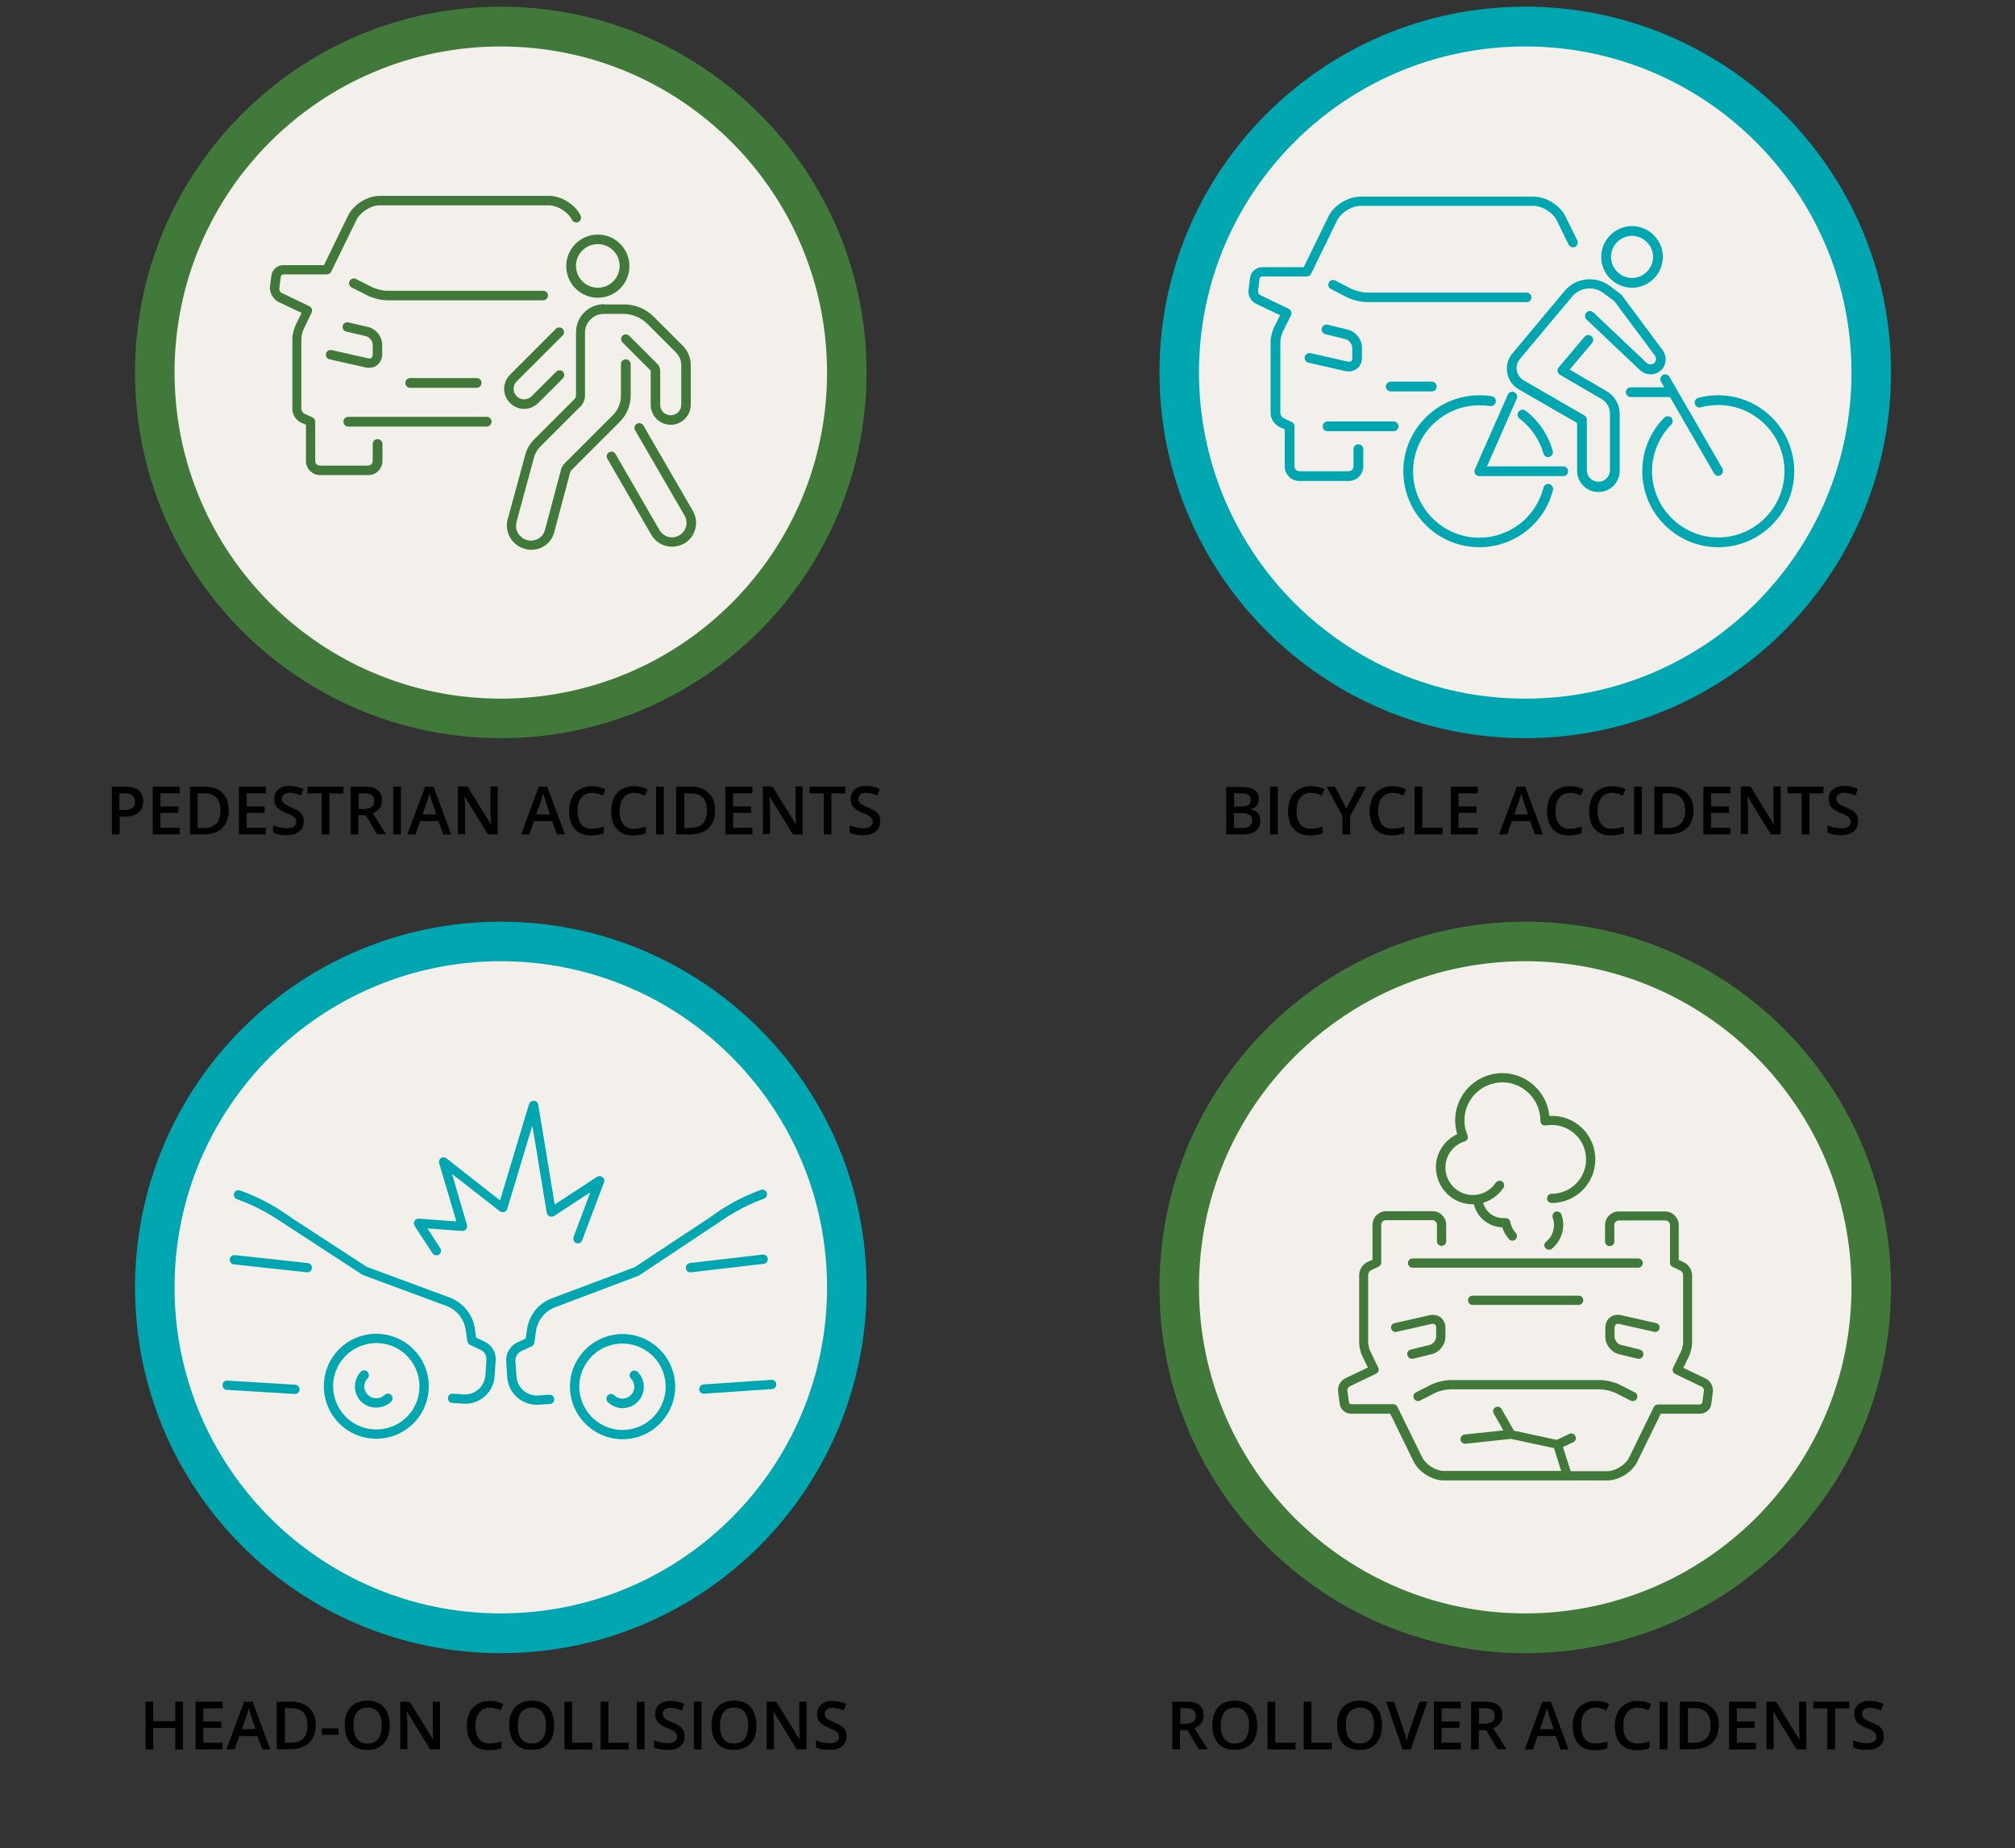 <?xml version="1.0" encoding="UTF-8"?> <!-- Generator: Adobe Illustrator 26.0.2, SVG Export Plug-In . SVG Version: 6.00 Build 0) --> <svg xmlns="http://www.w3.org/2000/svg" xmlns:xlink="http://www.w3.org/1999/xlink" version="1.1" id="Layer_1" x="0px" y="0px" viewBox="0 0 785 720" style="enable-background:new 0 0 785 720;" xml:space="preserve"><rect x="0" y="0" width="785" height="720" fill="#333333" stroke="none"/> <style type="text/css"> .st0{fill:#F3F0EB;} .st1{fill:#40793A;} .st2{fill:#00A6B0;} </style> <circle class="st0" cx="195.6" cy="145.3" r="133.9"></circle> <g> <g> <path d="M55.8,312.2c0,1.9-0.6,3.4-1.9,4.5c-1.3,1-3.1,1.5-5.4,1.5h-1.9v6.9h-3v-18.6h5.3c2.3,0,4.1,0.5,5.2,1.4 C55.2,308.9,55.8,310.3,55.8,312.2z M46.5,315.6h1.6c1.6,0,2.7-0.3,3.4-0.8c0.7-0.5,1.1-1.4,1.1-2.5c0-1.1-0.3-1.9-1-2.4 c-0.7-0.5-1.7-0.8-3-0.8h-2.1V315.6z"></path> <path d="M70,325.1H59.5v-18.6H70v2.6h-7.5v5.1h7v2.5h-7v5.8H70V325.1z"></path> <path d="M89.1,315.7c0,3.1-0.9,5.4-2.6,7c-1.7,1.6-4.2,2.4-7.4,2.4H74v-18.6h5.7c3,0,5.3,0.8,6.9,2.4 C88.3,310.5,89.1,312.8,89.1,315.7z M85.9,315.8c0-4.4-2.1-6.7-6.2-6.7H77v13.5h2.2C83.7,322.6,85.9,320.3,85.9,315.8z"></path> <path d="M103.6,325.1H93.1v-18.6h10.5v2.6h-7.5v5.1h7v2.5h-7v5.8h7.5V325.1z"></path> <path d="M118.3,320.1c0,1.7-0.6,2.9-1.8,3.9s-2.8,1.4-4.9,1.4s-3.8-0.3-5.2-1v-2.9c0.8,0.4,1.7,0.7,2.7,0.9s1.8,0.3,2.7,0.3 c1.2,0,2.1-0.2,2.7-0.7s0.9-1.1,0.9-1.8c0-0.7-0.3-1.3-0.8-1.8s-1.6-1.1-3.2-1.7c-1.7-0.7-2.9-1.5-3.6-2.3c-0.7-0.9-1-1.9-1-3.2 c0-1.5,0.6-2.8,1.7-3.7s2.6-1.3,4.4-1.3c1.8,0,3.5,0.4,5.3,1.2l-1,2.5c-1.7-0.7-3.1-1-4.4-1c-1,0-1.7,0.2-2.2,0.6 c-0.5,0.4-0.8,1-0.8,1.7c0,0.5,0.1,0.9,0.3,1.2s0.5,0.7,1,1s1.3,0.7,2.5,1.2c1.4,0.6,2.4,1.1,3,1.6c0.6,0.5,1.1,1,1.4,1.7 C118.2,318.5,118.3,319.3,118.3,320.1z"></path> <path d="M128.3,325.1h-3v-16h-5.5v-2.6h14v2.6h-5.5V325.1z"></path> <path d="M139.6,317.7v7.4h-3v-18.6h5.2c2.4,0,4.2,0.4,5.3,1.3c1.2,0.9,1.7,2.3,1.7,4.1c0,2.3-1.2,4-3.6,4.9l5.2,8.2h-3.5l-4.4-7.4 H139.6z M139.6,315.2h2.1c1.4,0,2.4-0.3,3.1-0.8c0.6-0.5,1-1.3,1-2.3c0-1-0.3-1.8-1-2.3s-1.7-0.7-3.1-0.7h-2V315.2z"></path> <path d="M153.2,325.1v-18.6h3v18.6H153.2z"></path> <path d="M172.7,325.1l-1.9-5.2h-7.1l-1.8,5.2h-3.2l6.9-18.6h3.3l6.9,18.6H172.7z M170,317.4l-1.7-5.1c-0.1-0.3-0.3-0.9-0.5-1.6 c-0.2-0.7-0.4-1.3-0.5-1.6c-0.2,1-0.6,2.2-1,3.4l-1.7,4.8H170z"></path> <path d="M193.8,325.1h-3.7l-9.1-14.8h-0.1l0.1,0.8c0.1,1.6,0.2,3,0.2,4.3v9.6h-2.8v-18.6h3.7l9.1,14.7h0.1c0-0.2-0.1-0.9-0.1-2.1 c-0.1-1.2-0.1-2.2-0.1-2.9v-9.7h2.8V325.1z"></path> <path d="M217,325.1l-1.9-5.2H208l-1.8,5.2H203l6.9-18.6h3.3l6.9,18.6H217z M214.3,317.4l-1.7-5.1c-0.1-0.3-0.3-0.9-0.5-1.6 c-0.2-0.7-0.4-1.3-0.5-1.6c-0.2,1-0.6,2.2-1,3.4l-1.7,4.8H214.3z"></path> <path d="M230.6,308.9c-1.7,0-3.1,0.6-4.1,1.9c-1,1.2-1.5,2.9-1.5,5.1c0,2.3,0.5,4,1.4,5.2s2.4,1.8,4.2,1.8c0.8,0,1.5-0.1,2.3-0.2 c0.7-0.2,1.5-0.4,2.3-0.6v2.6c-1.5,0.5-3.1,0.8-5,0.8c-2.7,0-4.8-0.8-6.3-2.5c-1.5-1.6-2.2-4-2.2-7.1c0-1.9,0.4-3.6,1.1-5.1 s1.7-2.6,3.1-3.3c1.3-0.8,2.9-1.2,4.7-1.2c1.9,0,3.6,0.4,5.3,1.2l-1.1,2.5c-0.6-0.3-1.3-0.6-2-0.8 C232.1,309,231.3,308.9,230.6,308.9z"></path> <path d="M247,308.9c-1.7,0-3.1,0.6-4.1,1.9c-1,1.2-1.5,2.9-1.5,5.1c0,2.3,0.5,4,1.4,5.2s2.4,1.8,4.2,1.8c0.8,0,1.5-0.1,2.3-0.2 c0.7-0.2,1.5-0.4,2.3-0.6v2.6c-1.5,0.5-3.1,0.8-5,0.8c-2.7,0-4.8-0.8-6.3-2.5c-1.5-1.6-2.2-4-2.2-7.1c0-1.9,0.4-3.6,1.1-5.1 s1.7-2.6,3.1-3.3c1.3-0.8,2.9-1.2,4.7-1.2c1.9,0,3.6,0.4,5.3,1.2l-1.1,2.5c-0.6-0.3-1.3-0.6-2-0.8 C248.5,309,247.8,308.9,247,308.9z"></path> <path d="M255.6,325.1v-18.6h3v18.6H255.6z"></path> <path d="M278.6,315.7c0,3.1-0.9,5.4-2.6,7c-1.7,1.6-4.2,2.4-7.4,2.4h-5.2v-18.6h5.7c3,0,5.3,0.8,6.9,2.4 C277.8,310.5,278.6,312.8,278.6,315.7z M275.4,315.8c0-4.4-2.1-6.7-6.2-6.7h-2.6v13.5h2.2C273.2,322.6,275.4,320.3,275.4,315.8z"></path> <path d="M293.1,325.1h-10.5v-18.6h10.5v2.6h-7.5v5.1h7v2.5h-7v5.8h7.5V325.1z"></path> <path d="M312.6,325.1h-3.7l-9.1-14.8h-0.1l0.1,0.8c0.1,1.6,0.2,3,0.2,4.3v9.6h-2.8v-18.6h3.7l9.1,14.7h0.1c0-0.2-0.1-0.9-0.1-2.1 c-0.1-1.2-0.1-2.2-0.1-2.9v-9.7h2.8V325.1z"></path> <path d="M323.9,325.1h-3v-16h-5.5v-2.6h14v2.6h-5.5V325.1z"></path> <path d="M342.9,320.1c0,1.7-0.6,2.9-1.8,3.9s-2.8,1.4-4.9,1.4s-3.8-0.3-5.2-1v-2.9c0.8,0.4,1.7,0.7,2.7,0.9s1.8,0.3,2.7,0.3 c1.2,0,2.1-0.2,2.7-0.7s0.9-1.1,0.9-1.8c0-0.7-0.3-1.3-0.8-1.8s-1.6-1.1-3.2-1.7c-1.7-0.7-2.9-1.5-3.6-2.3c-0.7-0.9-1-1.9-1-3.2 c0-1.5,0.6-2.8,1.7-3.7s2.6-1.3,4.4-1.3c1.8,0,3.5,0.4,5.3,1.2l-1,2.5c-1.7-0.7-3.1-1-4.4-1c-1,0-1.7,0.2-2.2,0.6 c-0.5,0.4-0.8,1-0.8,1.7c0,0.5,0.1,0.9,0.3,1.2s0.5,0.7,1,1s1.3,0.7,2.5,1.2c1.4,0.6,2.4,1.1,3,1.6c0.6,0.5,1.1,1,1.4,1.7 C342.8,318.5,342.9,319.3,342.9,320.1z"></path> </g> </g> <g> <g> <path d="M459.7,674.2v7.4h-3V663h5.2c2.4,0,4.2,0.4,5.3,1.3c1.2,0.9,1.7,2.3,1.7,4.1c0,2.3-1.2,4-3.6,4.9l5.2,8.2h-3.5l-4.4-7.4 H459.7z M459.7,671.6h2.1c1.4,0,2.4-0.3,3.1-0.8c0.6-0.5,1-1.3,1-2.3c0-1-0.3-1.8-1-2.3s-1.7-0.7-3.1-0.7h-2V671.6z"></path> <path d="M489.8,672.3c0,3-0.8,5.4-2.3,7s-3.6,2.5-6.4,2.5c-2.8,0-5-0.8-6.5-2.5c-1.5-1.7-2.3-4-2.3-7.1c0-3.1,0.8-5.4,2.3-7.1 c1.5-1.6,3.7-2.5,6.5-2.5c2.8,0,4.9,0.8,6.4,2.5C489,666.9,489.8,669.2,489.8,672.3z M475.6,672.3c0,2.3,0.5,4,1.4,5.2 c0.9,1.2,2.3,1.8,4.1,1.8c1.8,0,3.2-0.6,4.1-1.8c0.9-1.2,1.4-2.9,1.4-5.2c0-2.3-0.5-4-1.4-5.2c-0.9-1.2-2.3-1.8-4.1-1.8 c-1.8,0-3.2,0.6-4.1,1.8C476.1,668.3,475.6,670,475.6,672.3z"></path> <path d="M493.8,681.6V663h3v16h7.9v2.6H493.8z"></path> <path d="M507.9,681.6V663h3v16h7.9v2.6H507.9z"></path> <path d="M538.4,672.3c0,3-0.8,5.4-2.3,7s-3.6,2.5-6.4,2.5c-2.8,0-5-0.8-6.5-2.5c-1.5-1.7-2.3-4-2.3-7.1c0-3.1,0.8-5.4,2.3-7.1 c1.5-1.6,3.7-2.5,6.5-2.5c2.8,0,4.9,0.8,6.4,2.5C537.7,666.9,538.4,669.2,538.4,672.3z M524.3,672.3c0,2.3,0.5,4,1.4,5.2 c0.9,1.2,2.3,1.8,4.1,1.8c1.8,0,3.2-0.6,4.1-1.8c0.9-1.2,1.4-2.9,1.4-5.2c0-2.3-0.5-4-1.4-5.2c-0.9-1.2-2.3-1.8-4.1-1.8 c-1.8,0-3.2,0.6-4.1,1.8C524.7,668.3,524.3,670,524.3,672.3z"></path> <path d="M553,663h3.1l-6.5,18.6h-3.2L540,663h3.1l3.9,11.5c0.2,0.6,0.4,1.3,0.6,2.1c0.2,0.9,0.4,1.5,0.4,1.9 c0.1-0.6,0.3-1.4,0.5-2.2c0.2-0.8,0.4-1.5,0.6-1.9L553,663z"></path> <path d="M569.1,681.6h-10.5V663h10.5v2.6h-7.5v5.1h7v2.5h-7v5.8h7.5V681.6z"></path> <path d="M576.1,674.2v7.4h-3V663h5.2c2.4,0,4.2,0.4,5.3,1.3c1.2,0.9,1.7,2.3,1.7,4.1c0,2.3-1.2,4-3.6,4.9l5.2,8.2h-3.5l-4.4-7.4 H576.1z M576.1,671.6h2.1c1.4,0,2.4-0.3,3.1-0.8c0.6-0.5,1-1.3,1-2.3c0-1-0.3-1.8-1-2.3s-1.7-0.7-3.1-0.7h-2V671.6z"></path> <path d="M608,681.6l-1.9-5.2H599l-1.8,5.2H594l6.9-18.6h3.3l6.9,18.6H608z M605.3,673.8l-1.7-5.1c-0.1-0.3-0.3-0.9-0.5-1.6 c-0.2-0.7-0.4-1.3-0.5-1.6c-0.2,1-0.6,2.2-1,3.4l-1.7,4.8H605.3z"></path> <path d="M621.6,665.3c-1.7,0-3.1,0.6-4.1,1.9c-1,1.2-1.5,2.9-1.5,5.1c0,2.3,0.5,4,1.4,5.2c1,1.2,2.4,1.8,4.2,1.8 c0.8,0,1.5-0.1,2.3-0.2c0.7-0.2,1.5-0.4,2.3-0.6v2.6c-1.5,0.6-3.1,0.8-5,0.8c-2.7,0-4.8-0.8-6.3-2.5c-1.5-1.6-2.2-4-2.2-7.1 c0-1.9,0.4-3.6,1.1-5.1c0.7-1.4,1.7-2.6,3.1-3.3c1.3-0.8,2.9-1.2,4.7-1.2c1.9,0,3.6,0.4,5.3,1.2l-1.1,2.5c-0.6-0.3-1.3-0.6-2-0.8 C623.1,665.5,622.3,665.3,621.6,665.3z"></path> <path d="M638,665.3c-1.7,0-3.1,0.6-4.1,1.9c-1,1.2-1.5,2.9-1.5,5.1c0,2.3,0.5,4,1.4,5.2c1,1.2,2.4,1.8,4.2,1.8 c0.8,0,1.5-0.1,2.3-0.2c0.7-0.2,1.5-0.4,2.3-0.6v2.6c-1.5,0.6-3.1,0.8-5,0.8c-2.7,0-4.8-0.8-6.3-2.5c-1.5-1.6-2.2-4-2.2-7.1 c0-1.9,0.4-3.6,1.1-5.1c0.7-1.4,1.7-2.6,3.1-3.3c1.3-0.8,2.9-1.2,4.7-1.2c1.9,0,3.6,0.4,5.3,1.2l-1.1,2.5c-0.6-0.3-1.3-0.6-2-0.8 C639.5,665.5,638.8,665.3,638,665.3z"></path> <path d="M646.6,681.6V663h3v18.6H646.6z"></path> <path d="M669.6,672.1c0,3.1-0.9,5.4-2.6,7c-1.7,1.6-4.2,2.4-7.4,2.4h-5.2V663h5.7c3,0,5.3,0.8,6.9,2.4 C668.8,667,669.6,669.2,669.6,672.1z M666.4,672.2c0-4.4-2.1-6.7-6.2-6.7h-2.6V679h2.2C664.2,679,666.4,676.8,666.4,672.2z"></path> <path d="M684.1,681.6h-10.5V663h10.5v2.6h-7.5v5.1h7v2.5h-7v5.8h7.5V681.6z"></path> <path d="M703.6,681.6h-3.7l-9.1-14.8h-0.1l0.1,0.8c0.1,1.6,0.2,3,0.2,4.3v9.6h-2.8V663h3.7l9.1,14.7h0.1c0-0.2-0.1-0.9-0.1-2.1 c-0.1-1.2-0.1-2.2-0.1-2.9V663h2.8V681.6z"></path> <path d="M714.9,681.6h-3v-16h-5.5V663h14v2.6h-5.5V681.6z"></path> <path d="M733.9,676.5c0,1.7-0.6,2.9-1.8,3.9s-2.8,1.4-4.9,1.4c-2.1,0-3.8-0.3-5.2-1V678c0.8,0.4,1.7,0.7,2.7,0.9s1.8,0.3,2.7,0.3 c1.2,0,2.1-0.2,2.7-0.7s0.9-1.1,0.9-1.8c0-0.7-0.3-1.3-0.8-1.8c-0.5-0.5-1.6-1.1-3.2-1.7c-1.7-0.7-2.9-1.5-3.6-2.3 c-0.7-0.9-1-1.9-1-3.2c0-1.5,0.5-2.8,1.7-3.7c1.1-0.9,2.6-1.3,4.4-1.3c1.8,0,3.5,0.4,5.3,1.2l-1,2.5c-1.7-0.7-3.1-1-4.4-1 c-1,0-1.7,0.2-2.2,0.6c-0.5,0.4-0.8,1-0.8,1.7c0,0.5,0.1,0.9,0.3,1.2s0.5,0.7,1,1c0.5,0.3,1.3,0.7,2.5,1.2c1.4,0.6,2.4,1.1,3,1.6 c0.6,0.5,1.1,1,1.4,1.7C733.8,675,733.9,675.7,733.9,676.5z"></path> </g> </g> <path class="st1" d="M195.1,2.6c-78.7,0-142.5,63.8-142.5,142.5s63.8,142.5,142.5,142.5s142.5-63.8,142.5-142.5S273.8,2.6,195.1,2.6 z M195.1,272.2C124.9,272.2,68,215.3,68,145.1S124.9,18.1,195.1,18.1c70.2,0,127.1,56.9,127.1,127.1S265.3,272.2,195.1,272.2z"></path> <circle class="st0" cx="594.6" cy="501.7" r="133.9"></circle> <path class="st1" d="M594.2,359.1c-78.7,0-142.5,63.8-142.5,142.5s63.8,142.5,142.5,142.5c78.7,0,142.5-63.8,142.5-142.5 S672.9,359.1,594.2,359.1z M594.2,628.6c-70.2,0-127.1-56.9-127.1-127.1S524,374.5,594.2,374.5c70.2,0,127.1,56.9,127.1,127.1 S664.3,628.6,594.2,628.6z"></path> <circle class="st0" cx="195.6" cy="501.7" r="133.9"></circle> <g> <g> <path d="M71.3,681.6h-3v-8.4h-8.6v8.4h-3V663h3v7.6h8.6V663h3V681.6z"></path> <path d="M86.7,681.6H76.2V663h10.5v2.6h-7.5v5.1h7v2.5h-7v5.8h7.5V681.6z"></path> <path d="M102.2,681.6l-1.9-5.2h-7.1l-1.8,5.2h-3.2l6.9-18.6h3.3l6.9,18.6H102.2z M99.6,673.8l-1.7-5.1c-0.1-0.3-0.3-0.9-0.5-1.6 c-0.2-0.7-0.4-1.3-0.5-1.6c-0.2,1-0.6,2.2-1,3.4l-1.7,4.8H99.6z"></path> <path d="M123,672.1c0,3.1-0.9,5.4-2.6,7c-1.7,1.6-4.2,2.4-7.4,2.4h-5.2V663h5.7c3,0,5.3,0.8,6.9,2.4 C122.2,667,123,669.2,123,672.1z M119.8,672.2c0-4.4-2.1-6.7-6.2-6.7h-2.6V679h2.2C117.6,679,119.8,676.8,119.8,672.2z"></path> <path d="M125.4,675.9v-2.5h6.5v2.5H125.4z"></path> <path d="M151.8,672.3c0,3-0.8,5.4-2.3,7s-3.6,2.5-6.4,2.5c-2.8,0-5-0.8-6.5-2.5s-2.3-4-2.3-7.1c0-3.1,0.8-5.4,2.3-7.1 c1.5-1.6,3.7-2.5,6.5-2.5c2.8,0,4.9,0.8,6.4,2.5C151.1,666.9,151.8,669.2,151.8,672.3z M137.7,672.3c0,2.3,0.5,4,1.4,5.2 s2.3,1.8,4.1,1.8c1.8,0,3.2-0.6,4.1-1.8s1.4-2.9,1.4-5.2c0-2.3-0.5-4-1.4-5.2c-0.9-1.2-2.3-1.8-4.1-1.8c-1.8,0-3.2,0.6-4.1,1.8 C138.1,668.3,137.7,670,137.7,672.3z"></path> <path d="M171.3,681.6h-3.7l-9.1-14.8h-0.1l0.1,0.8c0.1,1.6,0.2,3,0.2,4.3v9.6h-2.8V663h3.7l9.1,14.7h0.1c0-0.2-0.1-0.9-0.1-2.1 c-0.1-1.2-0.1-2.2-0.1-2.9V663h2.8V681.6z"></path> <path d="M190.8,665.3c-1.7,0-3.1,0.6-4.1,1.9c-1,1.2-1.5,2.9-1.5,5.1c0,2.3,0.5,4,1.4,5.2s2.4,1.8,4.2,1.8c0.8,0,1.5-0.1,2.3-0.2 c0.7-0.2,1.5-0.4,2.3-0.6v2.6c-1.5,0.6-3.1,0.8-5,0.8c-2.7,0-4.8-0.8-6.3-2.5c-1.5-1.6-2.2-4-2.2-7.1c0-1.9,0.4-3.6,1.1-5.1 s1.7-2.6,3.1-3.3c1.3-0.8,2.9-1.2,4.7-1.2c1.9,0,3.6,0.4,5.3,1.2l-1.1,2.5c-0.6-0.3-1.3-0.6-2-0.8 C192.3,665.5,191.6,665.3,190.8,665.3z"></path> <path d="M215.9,672.3c0,3-0.8,5.4-2.3,7s-3.6,2.5-6.4,2.5c-2.8,0-5-0.8-6.5-2.5s-2.3-4-2.3-7.1c0-3.1,0.8-5.4,2.3-7.1 c1.5-1.6,3.7-2.5,6.5-2.5c2.8,0,4.9,0.8,6.4,2.5C215.1,666.9,215.9,669.2,215.9,672.3z M201.7,672.3c0,2.3,0.5,4,1.4,5.2 s2.3,1.8,4.1,1.8c1.8,0,3.2-0.6,4.1-1.8s1.4-2.9,1.4-5.2c0-2.3-0.5-4-1.4-5.2c-0.9-1.2-2.3-1.8-4.1-1.8c-1.8,0-3.2,0.6-4.1,1.8 C202.2,668.3,201.7,670,201.7,672.3z"></path> <path d="M219.9,681.6V663h3v16h7.9v2.6H219.9z"></path> <path d="M234,681.6V663h3v16h7.9v2.6H234z"></path> <path d="M248.1,681.6V663h3v18.6H248.1z"></path> <path d="M266.7,676.5c0,1.7-0.6,2.9-1.8,3.9s-2.8,1.4-4.9,1.4s-3.8-0.3-5.2-1V678c0.8,0.4,1.7,0.7,2.7,0.9s1.8,0.3,2.7,0.3 c1.2,0,2.1-0.2,2.7-0.7s0.9-1.1,0.9-1.8c0-0.7-0.3-1.3-0.8-1.8s-1.6-1.1-3.2-1.7c-1.7-0.7-2.9-1.5-3.6-2.3c-0.7-0.9-1-1.9-1-3.2 c0-1.5,0.6-2.8,1.7-3.7s2.6-1.3,4.4-1.3c1.8,0,3.5,0.4,5.3,1.2l-1,2.5c-1.7-0.7-3.1-1-4.4-1c-1,0-1.7,0.2-2.2,0.6 c-0.5,0.4-0.8,1-0.8,1.7c0,0.5,0.1,0.9,0.3,1.2s0.5,0.7,1,1s1.3,0.7,2.5,1.2c1.4,0.6,2.4,1.1,3,1.6c0.6,0.5,1.1,1,1.4,1.7 C266.5,675,266.7,675.7,266.7,676.5z"></path> <path d="M270.3,681.6V663h3v18.6H270.3z"></path> <path d="M294.7,672.3c0,3-0.8,5.4-2.3,7s-3.6,2.5-6.4,2.5c-2.8,0-5-0.8-6.5-2.5s-2.3-4-2.3-7.1c0-3.1,0.8-5.4,2.3-7.1 c1.5-1.6,3.7-2.5,6.5-2.5c2.8,0,4.9,0.8,6.4,2.5C293.9,666.9,294.7,669.2,294.7,672.3z M280.5,672.3c0,2.3,0.5,4,1.4,5.2 s2.3,1.8,4.1,1.8c1.8,0,3.2-0.6,4.1-1.8s1.4-2.9,1.4-5.2c0-2.3-0.5-4-1.4-5.2c-0.9-1.2-2.3-1.8-4.1-1.8c-1.8,0-3.2,0.6-4.1,1.8 C281,668.3,280.5,670,280.5,672.3z"></path> <path d="M314.1,681.6h-3.7l-9.1-14.8h-0.1l0.1,0.8c0.1,1.6,0.2,3,0.2,4.3v9.6h-2.8V663h3.7l9.1,14.7h0.1c0-0.2-0.1-0.9-0.1-2.1 c-0.1-1.2-0.1-2.2-0.1-2.9V663h2.8V681.6z"></path> <path d="M329.8,676.5c0,1.7-0.6,2.9-1.8,3.9s-2.8,1.4-4.9,1.4s-3.8-0.3-5.2-1V678c0.8,0.4,1.7,0.7,2.7,0.9s1.8,0.3,2.7,0.3 c1.2,0,2.1-0.2,2.7-0.7s0.9-1.1,0.9-1.8c0-0.7-0.3-1.3-0.8-1.8s-1.6-1.1-3.2-1.7c-1.7-0.7-2.9-1.5-3.6-2.3c-0.7-0.9-1-1.9-1-3.2 c0-1.5,0.6-2.8,1.7-3.7s2.6-1.3,4.4-1.3c1.8,0,3.5,0.4,5.3,1.2l-1,2.5c-1.7-0.7-3.1-1-4.4-1c-1,0-1.7,0.2-2.2,0.6 c-0.5,0.4-0.8,1-0.8,1.7c0,0.5,0.1,0.9,0.3,1.2s0.5,0.7,1,1s1.3,0.7,2.5,1.2c1.4,0.6,2.4,1.1,3,1.6c0.6,0.5,1.1,1,1.4,1.7 C329.6,675,329.8,675.7,329.8,676.5z"></path> </g> </g> <g> <g> <path d="M477.7,306.6h5.5c2.6,0,4.4,0.4,5.5,1.1c1.1,0.7,1.7,1.9,1.7,3.5c0,1.1-0.3,2-0.8,2.7c-0.6,0.7-1.4,1.2-2.4,1.4v0.1 c1.3,0.2,2.3,0.7,2.9,1.5s0.9,1.7,0.9,2.9c0,1.7-0.6,3-1.7,3.9c-1.2,0.9-2.8,1.4-4.9,1.4h-6.7V306.6z M480.7,314.2h2.9 c1.3,0,2.2-0.2,2.8-0.6c0.6-0.4,0.9-1.1,0.9-2c0-0.9-0.3-1.5-0.9-1.9c-0.6-0.4-1.6-0.6-3-0.6h-2.6V314.2z M480.7,316.7v5.9h3.2 c1.3,0,2.2-0.2,2.9-0.7c0.6-0.5,1-1.3,1-2.3c0-1-0.3-1.7-1-2.1c-0.7-0.5-1.7-0.7-3-0.7H480.7z"></path> <path d="M494.8,325.1v-18.6h3v18.6H494.8z"></path> <path d="M510.7,308.9c-1.7,0-3.1,0.6-4.1,1.9c-1,1.2-1.5,2.9-1.5,5.1c0,2.3,0.5,4,1.4,5.2s2.4,1.8,4.2,1.8c0.8,0,1.5-0.1,2.3-0.2 c0.7-0.2,1.5-0.4,2.3-0.6v2.6c-1.5,0.5-3.1,0.8-5,0.8c-2.7,0-4.8-0.8-6.3-2.5c-1.5-1.6-2.2-4-2.2-7.1c0-1.9,0.4-3.6,1.1-5.1 s1.7-2.6,3.1-3.3c1.3-0.8,2.9-1.2,4.7-1.2c1.9,0,3.6,0.4,5.3,1.2l-1.1,2.5c-0.6-0.3-1.3-0.6-2-0.8 C512.2,309,511.4,308.9,510.7,308.9z"></path> <path d="M524.5,315l4.4-8.5h3.3l-6.2,11.4v7.2h-3V318l-6.2-11.5h3.3L524.5,315z"></path> <path d="M542.5,308.9c-1.7,0-3.1,0.6-4.1,1.9c-1,1.2-1.5,2.9-1.5,5.1c0,2.3,0.5,4,1.4,5.2s2.4,1.8,4.2,1.8c0.8,0,1.5-0.1,2.3-0.2 c0.7-0.2,1.5-0.4,2.3-0.6v2.6c-1.5,0.5-3.1,0.8-5,0.8c-2.7,0-4.8-0.8-6.3-2.5c-1.5-1.6-2.2-4-2.2-7.1c0-1.9,0.4-3.6,1.1-5.1 s1.7-2.6,3.1-3.3c1.3-0.8,2.9-1.2,4.7-1.2c1.9,0,3.6,0.4,5.3,1.2l-1.1,2.5c-0.6-0.3-1.3-0.6-2-0.8 C544,309,543.3,308.9,542.5,308.9z"></path> <path d="M551.1,325.1v-18.6h3v16h7.9v2.6H551.1z"></path> <path d="M575.7,325.1h-10.5v-18.6h10.5v2.6h-7.5v5.1h7v2.5h-7v5.8h7.5V325.1z"></path> <path d="M598,325.1l-1.9-5.2H589l-1.8,5.2H584l6.9-18.6h3.3l6.9,18.6H598z M595.3,317.4l-1.7-5.1c-0.1-0.3-0.3-0.9-0.5-1.6 c-0.2-0.7-0.4-1.3-0.5-1.6c-0.2,1-0.6,2.2-1,3.4l-1.7,4.8H595.3z"></path> <path d="M611.6,308.9c-1.7,0-3.1,0.6-4.1,1.9c-1,1.2-1.5,2.9-1.5,5.1c0,2.3,0.5,4,1.4,5.2s2.4,1.8,4.2,1.8c0.8,0,1.5-0.1,2.3-0.2 c0.7-0.2,1.5-0.4,2.3-0.6v2.6c-1.5,0.5-3.1,0.8-5,0.8c-2.7,0-4.8-0.8-6.3-2.5c-1.5-1.6-2.2-4-2.2-7.1c0-1.9,0.4-3.6,1.1-5.1 s1.7-2.6,3.1-3.3c1.3-0.8,2.9-1.2,4.7-1.2c1.9,0,3.6,0.4,5.3,1.2l-1.1,2.5c-0.6-0.3-1.3-0.6-2-0.8 C613.1,309,612.3,308.9,611.6,308.9z"></path> <path d="M628,308.9c-1.7,0-3.1,0.6-4.1,1.9c-1,1.2-1.5,2.9-1.5,5.1c0,2.3,0.5,4,1.4,5.2s2.4,1.8,4.2,1.8c0.8,0,1.5-0.1,2.3-0.2 c0.7-0.2,1.5-0.4,2.3-0.6v2.6c-1.5,0.5-3.1,0.8-5,0.8c-2.7,0-4.8-0.8-6.3-2.5c-1.5-1.6-2.2-4-2.2-7.1c0-1.9,0.4-3.6,1.1-5.1 s1.7-2.6,3.1-3.3c1.3-0.8,2.9-1.2,4.7-1.2c1.9,0,3.6,0.4,5.3,1.2l-1.1,2.5c-0.6-0.3-1.3-0.6-2-0.8 C629.5,309,628.8,308.9,628,308.9z"></path> <path d="M636.6,325.1v-18.6h3v18.6H636.6z"></path> <path d="M659.7,315.7c0,3.1-0.8,5.4-2.6,7c-1.7,1.6-4.2,2.4-7.4,2.4h-5.2v-18.6h5.7c3,0,5.3,0.8,6.9,2.4 C658.8,310.5,659.7,312.8,659.7,315.7z M656.5,315.8c0-4.4-2.1-6.7-6.2-6.7h-2.6v13.5h2.2C654.2,322.6,656.5,320.3,656.5,315.8z"></path> <path d="M674.1,325.1h-10.5v-18.6h10.5v2.6h-7.5v5.1h7v2.5h-7v5.8h7.5V325.1z"></path> <path d="M693.6,325.1h-3.7l-9.1-14.8h-0.1l0.1,0.8c0.1,1.6,0.2,3,0.2,4.3v9.6h-2.8v-18.6h3.7l9.1,14.7h0.1c0-0.2-0.1-0.9-0.1-2.1 c-0.1-1.2-0.1-2.2-0.1-2.9v-9.7h2.8V325.1z"></path> <path d="M704.9,325.1h-3v-16h-5.5v-2.6h14v2.6h-5.5V325.1z"></path> <path d="M723.9,320.1c0,1.7-0.6,2.9-1.8,3.9s-2.8,1.4-4.9,1.4c-2.1,0-3.8-0.3-5.2-1v-2.9c0.8,0.4,1.7,0.7,2.7,0.9s1.8,0.3,2.7,0.3 c1.2,0,2.1-0.2,2.7-0.7s0.9-1.1,0.9-1.8c0-0.7-0.3-1.3-0.8-1.8c-0.5-0.5-1.6-1.1-3.2-1.7c-1.7-0.7-2.9-1.5-3.6-2.3 c-0.7-0.9-1-1.9-1-3.2c0-1.5,0.6-2.8,1.7-3.7c1.1-0.9,2.6-1.3,4.4-1.3c1.8,0,3.5,0.4,5.3,1.2l-1,2.5c-1.7-0.7-3.1-1-4.4-1 c-1,0-1.7,0.2-2.2,0.6c-0.5,0.4-0.8,1-0.8,1.7c0,0.5,0.1,0.9,0.3,1.2s0.5,0.7,1,1c0.5,0.3,1.3,0.7,2.5,1.2c1.4,0.6,2.4,1.1,3,1.6 c0.6,0.5,1.1,1,1.4,1.7C723.8,318.5,723.9,319.3,723.9,320.1z"></path> </g> </g> <path class="st2" d="M195.1,359.1c-78.7,0-142.5,63.8-142.5,142.5s63.8,142.5,142.5,142.5s142.5-63.8,142.5-142.5 S273.8,359.1,195.1,359.1z M195.1,628.6C124.9,628.6,68,571.7,68,501.6s56.9-127.1,127.1-127.1c70.2,0,127.1,56.9,127.1,127.1 S265.3,628.6,195.1,628.6z"></path> <circle class="st0" cx="594.6" cy="145.3" r="133.9"></circle> <path class="st2" d="M594.2,2.6c-78.7,0-142.5,63.8-142.5,142.5s63.8,142.5,142.5,142.5c78.7,0,142.5-63.8,142.5-142.5 S672.9,2.6,594.2,2.6z M594.2,272.2c-70.2,0-127.1-56.9-127.1-127.1S524,18.1,594.2,18.1c70.2,0,127.1,56.9,127.1,127.1 S664.3,272.2,594.2,272.2z"></path> <g> <path class="st1" d="M108.4,117.6l9.1,4.3l-2.3,4.7c-0.7,1.5-1.3,3.8-1.3,5.5v27.3c0,2.1,1.4,4.3,3.3,5.2l2,0.9v14.1 c0,3.1,2.5,5.5,5.5,5.5h18.8c3.1,0,5.5-2.5,5.5-5.5V173c0-1-0.8-1.9-1.9-1.9s-1.9,0.8-1.9,1.9v6.6c0,1-0.8,1.8-1.8,1.8h-18.8 c-1,0-1.8-0.8-1.8-1.8v-15.3c0-0.7-0.4-1.4-1.1-1.7l-3.1-1.4c-0.6-0.3-1.2-1.2-1.2-1.8v-27.3c0-1.1,0.4-2.9,0.9-3.9l3.1-6.4 c0.2-0.4,0.2-1,0.1-1.4c-0.2-0.5-0.5-0.8-1-1.1l-10.8-5.2c-0.5-0.2-0.9-1-0.9-1.6l0.6-4.8c0.1-0.4,0.5-0.8,0.9-0.8h17 c0.7,0,1.4-0.4,1.7-1l9.9-20.3c1.5-3,5.6-5.6,8.9-5.6h66c3.4,0,7.5,2.6,9,5.6c0.4,0.9,1.6,1.3,2.5,0.9c0.9-0.4,1.3-1.6,0.9-2.5 c-2.1-4.3-7.5-7.7-12.3-7.7h-66c-4.8,0-10.2,3.4-12.3,7.7l-9.4,19.3h-15.9c-2.3,0-4.3,1.8-4.6,4.1l-0.6,4.8 C105.2,114.3,106.5,116.6,108.4,117.6z"></path> <path class="st1" d="M135.7,166.2h53.9c1,0,1.9-0.8,1.9-1.9c0-1-0.8-1.9-1.9-1.9h-53.9c-1,0-1.9,0.8-1.9,1.9 C133.8,165.3,134.6,166.2,135.7,166.2z"></path> <path class="st1" d="M211.6,113.3h-60.7c-1.8,0-4.6-0.7-6.1-1.5l-6.1-3.1c-0.9-0.5-2-0.1-2.5,0.8c-0.5,0.9-0.1,2,0.8,2.5l6.1,3.1 c2.1,1.1,5.5,1.9,7.8,1.9h60.7c1,0,1.9-0.8,1.9-1.9C213.5,114.1,212.7,113.3,211.6,113.3z"></path> <path class="st1" d="M159.8,147.3c-1,0-1.9,0.8-1.9,1.9c0,1,0.8,1.9,1.9,1.9h25.9c1,0,1.9-0.8,1.9-1.9c0-1-0.8-1.9-1.9-1.9H159.8z"></path> <path class="st1" d="M144.7,139.4c-0.3,0.3-0.8,0.3-1.3,0.2l-14.2-3.2c-1-0.2-2,0.4-2.2,1.4c-0.2,1,0.4,2,1.4,2.2l14.2,3.2 c0.4,0.1,0.9,0.1,1.3,0.1c1.2,0,2.3-0.4,3.1-1.1c1.2-1,1.9-2.5,1.9-4.1v-3.8c0-3.1-2.4-6.2-5.5-6.9l-7.7-1.8c-1-0.2-2,0.4-2.2,1.4 c-0.2,1,0.4,2,1.4,2.2l7.7,1.8c1.4,0.3,2.6,1.9,2.6,3.3v3.8C145.2,138.7,145,139.2,144.7,139.4z"></path> <path class="st1" d="M248.1,165.1c-0.9,0.5-1.2,1.6-0.7,2.5l19.3,33.3c1.6,2.7,0.6,6.1-2.1,7.7c-2.7,1.6-6.1,0.6-7.7-2.1 l-17.1-29.6c-0.5-0.9-1.6-1.2-2.5-0.7c-0.9,0.5-1.2,1.6-0.7,2.5l17.1,29.6c1.7,3,4.9,4.7,8.1,4.7c1.6,0,3.2-0.4,4.7-1.2 c4.5-2.6,6-8.3,3.4-12.8l-19.3-33.3C250.1,164.9,248.9,164.6,248.1,165.1z"></path> <path class="st1" d="M219.2,130.7c0.7-0.7,0.7-1.9,0-2.6c-0.7-0.7-1.9-0.7-2.6,0l-17.9,17.9c-1.5,1.5-2.3,3.4-2.3,5.5 c0,2.1,0.8,4,2.3,5.5c1.5,1.5,3.4,2.3,5.5,2.3c2.1,0,4-0.8,5.5-2.3l9.6-9.6c0.7-0.7,0.7-1.9,0-2.6c-0.7-0.7-1.9-0.7-2.6,0l-9.6,9.6 c-0.8,0.8-1.8,1.2-2.9,1.2c-1.1,0-2.1-0.4-2.9-1.2c-0.8-0.8-1.2-1.8-1.2-2.9c0-1.1,0.4-2.1,1.2-2.9L219.2,130.7z"></path> <path class="st1" d="M235.4,118.5c-6.1,0-11,4.9-11,11V154c0,0.6-0.2,1.2-0.7,1.6l-15.6,15.6c-1.7,1.7-2.9,3.8-3.5,6.1 c-1.5,5.5-4.7,17.3-6.8,25c-0.7,2.4-0.3,4.9,0.9,7.1c1.3,2.2,3.3,3.8,5.7,4.4l0.2,0.1c0.8,0.2,1.6,0.3,2.4,0.3 c1.6,0,3.2-0.4,4.6-1.2c2.1-1.2,3.7-3.2,4.3-5.6l6.2-23.3c0.1-0.4,0.3-0.7,0.6-1l18.8-18.8c2.7-2.7,4.2-6.4,4.2-10.2v-12.2 c0-1-0.8-1.9-1.9-1.9s-1.9,0.8-1.9,1.9v12.2c0,2.9-1.1,5.6-3.1,7.6l-18.8,18.8c-0.7,0.7-1.3,1.7-1.5,2.7l-6.2,23.3 c-0.4,1.4-1.3,2.6-2.6,3.4c-1.3,0.7-2.8,0.9-4.2,0.6l-0.2-0.1c-1.5-0.4-2.7-1.4-3.5-2.7c-0.8-1.3-0.9-2.8-0.6-4.3 c2.1-7.7,5.3-19.5,6.8-25c0.4-1.7,1.3-3.2,2.5-4.4l15.6-15.6c1.1-1.1,1.8-2.6,1.8-4.3v-24.5c0-4,3.3-7.3,7.3-7.3h7.8 c3.3,0,6.6,1.4,9,3.7l11.4,11.4c1.3,1.3,2,3,2,4.8v15.5c0,2.3-1.8,4.1-4.1,4.1c-2.3,0-4.1-1.8-4.1-4.1v-13.1c0-1.1-0.4-2.2-1.2-2.9 l-10.9-10.9c-0.7-0.7-1.9-0.7-2.6,0c-0.7,0.7-0.7,1.9,0,2.6l10.9,10.9c0.1,0.1,0.1,0.2,0.1,0.3v13.1c0,4.3,3.5,7.8,7.8,7.8 s7.8-3.5,7.8-7.8v-15.5c0-2.8-1.1-5.4-3-7.4l-11.4-11.4c-3.1-3.1-7.2-4.8-11.6-4.8H235.4z"></path> <path class="st1" d="M220.6,103.7c0,6.8,5.5,12.3,12.3,12.3c6.8,0,12.3-5.5,12.3-12.3c0-6.8-5.5-12.3-12.3-12.3 C226.1,91.4,220.6,96.9,220.6,103.7z M232.9,95.1c4.7,0,8.5,3.8,8.5,8.5c0,4.7-3.8,8.5-8.5,8.5c-4.7,0-8.5-3.8-8.5-8.5 C224.3,99,228.2,95.1,232.9,95.1z"></path> </g> <g> <path class="st2" d="M581.2,154.4c-1.6-0.3-3.2-0.4-4.9-0.4c-16.3,0-29.6,13.3-29.6,29.6c0,16.3,13.3,29.6,29.6,29.6 c13.6,0,25.4-9.2,28.7-22.3c0.3-1-0.4-2-1.4-2.3c-1-0.3-2,0.4-2.3,1.4c-2.9,11.5-13.2,19.5-25,19.5c-14.2,0-25.8-11.6-25.8-25.8 c0-14.2,11.6-25.8,25.8-25.8c1.4,0,2.8,0.1,4.2,0.3c1,0.2,2-0.5,2.2-1.6C582.9,155.5,582.3,154.6,581.2,154.4z"></path> <path class="st2" d="M601.3,176.7c0.2,0.8,1,1.4,1.8,1.4c0.2,0,0.3,0,0.5-0.1c1-0.3,1.6-1.3,1.3-2.3c-1.7-6.2-5.5-11.8-10.6-15.7 c-0.8-0.6-2-0.5-2.7,0.4c-0.6,0.8-0.5,2,0.4,2.7C596.5,166.5,599.8,171.4,601.3,176.7z"></path> <path class="st2" d="M662.6,158.7c2.2-0.6,4.5-0.9,6.8-0.9c14.2,0,25.8,11.6,25.8,25.8c0,14.2-11.6,25.8-25.8,25.8 c-14.2,0-25.8-11.6-25.8-25.8c0-6.9,2.7-13.3,7.5-18.2c0.7-0.7,0.7-1.9,0-2.7c-0.7-0.7-1.9-0.7-2.7,0c-5.6,5.6-8.6,13-8.6,20.9 c0,16.3,13.3,29.6,29.6,29.6c16.3,0,29.6-13.3,29.6-29.6c0-16.3-13.3-29.6-29.6-29.6c-2.6,0-5.2,0.3-7.8,1c-1,0.3-1.6,1.3-1.3,2.3 C660.5,158.4,661.6,159,662.6,158.7z"></path> <path class="st2" d="M589.9,152.8c-1-0.4-2.1,0-2.5,1l-12.8,29c-0.3,0.6-0.2,1.3,0.1,1.8c0.3,0.5,0.9,0.9,1.6,0.9H609 c1,0,1.9-0.8,1.9-1.9c0-1-0.8-1.9-1.9-1.9h-29.7l11.6-26.4C591.3,154.4,590.9,153.3,589.9,152.8z"></path> <path class="st2" d="M647.8,146.1c-0.9,0.5-1.2,1.7-0.7,2.6l1.3,2.2h-13.1c-1,0-1.9,0.8-1.9,1.9c0,1,0.8,1.9,1.9,1.9h15.3 c0,0,0,0,0,0l17.2,29.8c0.4,0.6,1,0.9,1.6,0.9c0.3,0,0.6-0.1,0.9-0.3c0.9-0.5,1.2-1.7,0.7-2.6l-20.7-35.8 C649.8,145.9,648.7,145.6,647.8,146.1z"></path> <path class="st2" d="M609.5,113.4l-20.3,24.3c-1.8,2.1-2.5,4.9-2,7.6c0.5,2.7,2.1,5.1,4.5,6.4l22.7,13.1v18.6 c0,4.6,3.7,8.3,8.3,8.3c4.6,0,8.3-3.7,8.3-8.3v-22.1c0-3.7-2-7.1-5.1-8.9l-14.4-8.4l8.7-10.3c0.7-0.8,0.6-2-0.2-2.7 c-0.8-0.7-2-0.6-2.7,0.2l-10.1,12c-0.4,0.4-0.5,1-0.4,1.5c0.1,0.5,0.4,1,0.9,1.3l16.3,9.5c2,1.2,3.2,3.3,3.2,5.6v22.1 c0,2.5-2,4.5-4.5,4.5c-2.5,0-4.5-2-4.5-4.5v-19.7c0-0.7-0.4-1.3-0.9-1.6l-23.7-13.7c-1.4-0.8-2.4-2.2-2.7-3.8 c-0.3-1.6,0.2-3.3,1.2-4.5l20.3-24.3c3.1-3.7,8.5-4.3,12.3-1.4l4.2,3.1l15.8,21.2c0.4,0.5,0.5,1.2,0.4,1.9 c-0.2,0.6-0.6,1.2-1.3,1.4c-0.8,0.3-1.7,0.2-2.3-0.4l-20.8-19.7c-0.8-0.7-2-0.7-2.7,0.1c-0.7,0.8-0.7,2,0.1,2.7l20.8,19.7 c1.7,1.6,4.2,2.1,6.4,1.2c1.7-0.7,3-2.1,3.4-3.9c0.5-1.8,0.1-3.6-1-5.1l-15.9-21.4c-0.1-0.1-0.2-0.3-0.4-0.4l-4.4-3.3 C621.5,107.3,613.8,108.2,609.5,113.4z"></path> <path class="st2" d="M635.8,112.1c6.6,0,12-5.4,12-12c0-6.6-5.4-12-12-12c-6.6,0-12,5.4-12,12C623.8,106.7,629.2,112.1,635.8,112.1 z M635.8,91.9c4.5,0,8.2,3.7,8.2,8.2c0,4.5-3.7,8.2-8.2,8.2c-4.5,0-8.2-3.7-8.2-8.2C627.6,95.6,631.3,91.9,635.8,91.9z"></path> <path class="st2" d="M489.4,118.4l9.3,4.4l-2.4,4.8c-0.7,1.5-1.3,3.9-1.3,5.6v27.8c0,2.1,1.5,4.4,3.4,5.3l2.1,1v14.4 c0,3.1,2.5,5.7,5.7,5.7h19.2c3.1,0,5.7-2.5,5.7-5.7v-6.7c0-1-0.8-1.9-1.9-1.9s-1.9,0.8-1.9,1.9v6.7c0,1-0.8,1.9-1.9,1.9h-19.2 c-1,0-1.9-0.8-1.9-1.9v-15.6c0-0.7-0.4-1.4-1.1-1.7l-3.2-1.5c-0.6-0.3-1.2-1.2-1.2-1.8v-27.8c0-1.1,0.4-2.9,0.9-3.9l3.2-6.5 c0.2-0.5,0.3-1,0.1-1.5c-0.2-0.5-0.5-0.9-1-1.1l-11-5.3c-0.5-0.2-1-1.1-0.9-1.6l0.6-4.9c0.1-0.4,0.5-0.8,1-0.8h17.4 c0.7,0,1.4-0.4,1.7-1.1l10.1-20.7c1.5-3.1,5.7-5.7,9.1-5.7h67.4c3.4,0,7.6,2.6,9.1,5.7l4.6,9.4c0.5,0.9,1.6,1.3,2.5,0.9 c0.9-0.5,1.3-1.6,0.9-2.5l-4.6-9.3c-2.1-4.4-7.6-7.8-12.5-7.8H530c-4.9,0-10.4,3.4-12.5,7.8l-9.6,19.7h-16.2 c-2.3,0-4.4,1.8-4.7,4.1l-0.6,4.9C486.1,115.1,487.4,117.5,489.4,118.4z"></path> <path class="st2" d="M517.2,168h25.7c1,0,1.9-0.8,1.9-1.9c0-1-0.8-1.9-1.9-1.9h-25.7c-1,0-1.9,0.8-1.9,1.9 C515.3,167.2,516.1,168,517.2,168z"></path> <path class="st2" d="M596.6,115.9c0-1-0.8-1.9-1.9-1.9h-62c-1.8,0-4.7-0.7-6.3-1.5l-6.2-3.2c-0.9-0.5-2.1-0.1-2.5,0.8 c-0.5,0.9-0.1,2.1,0.8,2.5l6.2,3.2c2.1,1.1,5.6,1.9,8,1.9h62C595.7,117.8,596.6,117,596.6,115.9z"></path> <path class="st2" d="M559.7,150.6c0-1-0.8-1.9-1.9-1.9h-16c-1,0-1.9,0.8-1.9,1.9c0,1,0.8,1.9,1.9,1.9h16 C558.9,152.5,559.7,151.7,559.7,150.6z"></path> <path class="st2" d="M526.4,140.7c-0.3,0.3-0.8,0.3-1.3,0.2l-14.5-3.3c-1-0.2-2,0.4-2.3,1.4c-0.2,1,0.4,2,1.4,2.3l14.5,3.3 c0.4,0.1,0.9,0.1,1.3,0.1c1.2,0,2.3-0.4,3.2-1.1c1.2-1,1.9-2.5,1.9-4.2v-3.9c0-3.2-2.4-6.3-5.6-7.1l-7.8-1.9c-1-0.2-2,0.4-2.3,1.4 c-0.2,1,0.4,2,1.4,2.3l7.8,1.9c1.4,0.3,2.7,1.9,2.7,3.4v3.9C526.9,140,526.7,140.5,526.4,140.7z"></path> </g> <g> <path class="st1" d="M521.9,546.9c0.3,2.2,2.2,3.9,4.4,3.9h15.3l9.1,18.6c2,4.1,7.2,7.4,11.8,7.4h63.6c4.6,0,9.8-3.2,11.8-7.4 l9.1-18.6h15.3c2.2,0,4.2-1.7,4.4-3.9l0.6-4.6c0.3-2.1-1-4.3-2.8-5.2l-8.7-4.2l2.2-4.5c0.7-1.4,1.2-3.7,1.2-5.3v-26.3 c0-2-1.4-4.1-3.2-5l-2-0.9v-13.6c0-2.9-2.4-5.3-5.3-5.3h-18.1c-2.9,0-5.3,2.4-5.3,5.3v6.4c0,1,0.8,1.8,1.8,1.8c1,0,1.8-0.8,1.8-1.8 v-6.4c0-1,0.8-1.8,1.8-1.8h18.1c1,0,1.8,0.8,1.8,1.8V492c0,0.7,0.4,1.3,1,1.6l3,1.4c0.6,0.3,1.1,1.1,1.1,1.7v26.3 c0,1-0.4,2.8-0.9,3.7l-3,6.2c-0.2,0.4-0.2,0.9-0.1,1.4c0.2,0.4,0.5,0.8,0.9,1l10.4,5c0.5,0.2,0.9,1,0.8,1.5l-0.6,4.6 c-0.1,0.4-0.5,0.8-0.9,0.8h-16.4c-0.7,0-1.3,0.4-1.6,1l-9.6,19.6c-1.4,2.9-5.4,5.4-8.6,5.4h-14.2l-3-9.4l4-1.9 c0.9-0.4,1.3-1.5,0.8-2.4c-0.4-0.9-1.5-1.3-2.4-0.8l-4.8,2.3l-16.7-3.6L585,549c-0.5-0.9-1.6-1.2-2.4-0.7c-0.9,0.5-1.2,1.6-0.7,2.4 l3.8,6.6l-15.1,1.6c-1,0.1-1.7,1-1.6,2c0.1,1,1,1.7,2,1.6l17.6-1.9l16.8,3.6l2.8,8.9h-45.6c-3.3,0-7.2-2.5-8.6-5.4l-9.6-19.6 c-0.3-0.6-0.9-1-1.6-1h-16.4c-0.4,0-0.8-0.4-0.9-0.8l-0.6-4.6c-0.1-0.5,0.4-1.3,0.8-1.5l10.4-5c0.4-0.2,0.8-0.6,0.9-1 c0.2-0.4,0.1-0.9-0.1-1.4l-3-6.2c-0.5-0.9-0.9-2.7-0.9-3.7v-26.3c0-0.6,0.6-1.5,1.1-1.7l3-1.4c0.6-0.3,1-0.9,1-1.6v-14.7 c0-1,0.8-1.8,1.8-1.8H558c1,0,1.8,0.8,1.8,1.8v6.4c0,1,0.8,1.8,1.8,1.8s1.8-0.8,1.8-1.8v-6.4c0-2.9-2.4-5.3-5.3-5.3h-18.1 c-2.9,0-5.3,2.4-5.3,5.3v13.6l-2,0.9c-1.8,0.8-3.2,3-3.2,5v26.3c0,1.6,0.5,3.9,1.2,5.3l2.2,4.5l-8.8,4.2c-1.9,0.9-3.1,3.1-2.8,5.2 L521.9,546.9z"></path> <path class="st1" d="M638.2,490.3h-87.9c-1,0-1.8,0.8-1.8,1.8s0.8,1.8,1.8,1.8h87.9c1,0,1.8-0.8,1.8-1.8S639.2,490.3,638.2,490.3z"></path> <path class="st1" d="M552.4,545.9c0.3,0,0.6-0.1,0.8-0.2l5.9-3c1.5-0.8,4.2-1.4,5.9-1.4h58.5c1.7,0,4.4,0.7,5.9,1.4l5.9,3 c0.9,0.4,2,0.1,2.4-0.8c0.4-0.9,0.1-2-0.8-2.4l-5.9-3c-2-1-5.3-1.8-7.5-1.8H565c-2.2,0-5.5,0.8-7.5,1.8l-5.9,3 c-0.9,0.4-1.2,1.5-0.8,2.4C551.2,545.5,551.8,545.9,552.4,545.9z"></path> <path class="st1" d="M615,508.4c1,0,1.8-0.8,1.8-1.8s-0.8-1.8-1.8-1.8h-41.3c-1,0-1.8,0.8-1.8,1.8s0.8,1.8,1.8,1.8H615z"></path> <path class="st1" d="M557,524l-7.4,1.8c-1,0.2-1.6,1.2-1.3,2.2c0.2,0.8,0.9,1.4,1.7,1.4c0.1,0,0.3,0,0.4,0l7.4-1.8 c2.9-0.7,5.3-3.6,5.3-6.7v-3.6c0-1.6-0.7-3-1.8-4c-1.2-0.9-2.7-1.2-4.3-0.9l-13.7,3.1c-1,0.2-1.6,1.2-1.3,2.1 c0.2,1,1.2,1.6,2.1,1.3l13.7-3.1c0.5-0.1,0.9,0,1.2,0.2c0.3,0.2,0.5,0.7,0.5,1.2v3.6C559.5,522.2,558.3,523.7,557,524z"></path> <path class="st1" d="M629.5,516c0.3-0.2,0.7-0.3,1.2-0.2l13.7,3.1c1,0.2,1.9-0.4,2.1-1.3c0.2-1-0.4-1.9-1.3-2.1l-13.7-3.1 c-1.6-0.4-3.1,0-4.3,0.9c-1.2,0.9-1.8,2.4-1.8,4v3.6c0,3,2.3,6,5.3,6.7l7.4,1.8c0.1,0,0.3,0,0.4,0c0.8,0,1.5-0.6,1.7-1.4 c0.2-1-0.4-1.9-1.3-2.2l-7.4-1.8c-1.3-0.3-2.5-1.8-2.5-3.2v-3.6C629.1,516.7,629.2,516.3,629.5,516z"></path> <path class="st1" d="M573.7,469.2c0.2,0,0.3,0,0.5,0c1.2,5.1,5.7,8.8,11.1,9c0.5,1.7,1.4,3.3,2.6,4.6c0.4,0.4,0.8,0.6,1.3,0.6 c0.4,0,0.9-0.2,1.2-0.5c0.7-0.7,0.8-1.8,0.1-2.5c-1.1-1.2-1.8-2.7-2.1-4.3c-0.2-0.9-1-1.6-1.9-1.5c-0.3,0-0.6,0-0.9,0 c-3.7,0-6.9-2.5-7.8-6c3.2-0.9,6-3,7.9-5.8c0.5-0.8,0.3-1.9-0.5-2.5c-0.8-0.5-1.9-0.3-2.5,0.5c-2,3-5.3,4.8-8.9,4.8 c-5.9,0-10.7-4.8-10.7-10.7c0-4.7,3-8.8,7.5-10.2c0.5-0.1,0.9-0.5,1.1-1c0.2-0.5,0.2-1,0-1.4c-0.8-1.8-1.2-3.8-1.2-5.8 c0-8.2,6.7-14.8,14.8-14.8s14.8,6.7,14.8,14.9l0,0.1c0,0.5,0.2,1,0.6,1.4c0.4,0.3,0.9,0.5,1.5,0.4c0.8-0.1,1.6-0.2,2.3-0.2 c7.4,0,13.4,6,13.4,13.4c0,7.4-6,13.4-13.4,13.4c-1,0-1.8,0.8-1.8,1.8c0,1,0.8,1.8,1.8,1.8c9.4,0,17-7.6,17-17 c0-9.7-8.1-17.5-17.9-16.9c-0.9-9.3-8.8-16.7-18.3-16.7c-10.2,0-18.4,8.3-18.4,18.4c0,1.9,0.3,3.7,0.8,5.4c-5,2.3-8.3,7.3-8.3,12.9 C559.5,462.9,565.9,469.2,573.7,469.2z"></path> <path class="st1" d="M602.3,483.8c-0.8,0.6-0.9,1.8-0.2,2.5c0.4,0.4,0.9,0.6,1.4,0.6c0.4,0,0.8-0.1,1.1-0.4 c2.8-2.3,4.4-5.7,4.4-9.3c0-1.4-0.2-2.7-0.7-4c-0.3-0.9-1.3-1.4-2.3-1.1c-0.9,0.3-1.4,1.3-1.1,2.3c0.3,0.9,0.5,1.9,0.5,2.9 C605.4,479.8,604.3,482.2,602.3,483.8z"></path> </g> <g> <g> <path class="st2" d="M119.9,492.1l-28.4-3.1c-1-0.1-1.9,0.6-2,1.6c-0.1,1,0.6,1.9,1.6,2l28.4,3.1c0,0,0.1,0,0.1,0 c1,0.1,1.8-0.7,1.9-1.6C121.7,493.1,120.9,492.2,119.9,492.1z"></path> <path class="st2" d="M188.7,522.7l-3.2-1.5l-0.5-3.5c-0.8-5.6-4.6-10.2-9.9-12.2l-32.2-11.9l-29.8-19.4l-0.2-0.2 c-3.7-2.6-10-6.8-19.4-10.2c-0.9-0.3-2,0.2-2.3,1.1c-0.3,0.9,0.2,2,1.1,2.3c8.9,3.2,15,7.3,18.6,9.7l30.2,19.7 c0.1,0.1,0.2,0.1,0.4,0.2l32.4,12c4,1.5,6.9,5,7.5,9.3l0.7,4.5c0.1,0.6,0.5,1.1,1,1.4l4.1,1.9c1.5,0.7,2.4,2.2,2.3,3.9l-0.4,6 c-0.3,4.4-4,7.7-8.4,7.5l-4.3-0.3c-1-0.1-1.9,0.7-1.9,1.7s0.7,1.9,1.7,1.9l4.3,0.3c6.4,0.4,11.9-4.5,12.2-10.9l0.4-6 C193.3,526.9,191.6,524,188.7,522.7z"></path> <path class="st2" d="M147.8,519.7c-11.3-0.7-21,8-21.6,19.2c-0.7,11.3,8,21,19.2,21.6c11.3,0.7,21-8,21.6-19.2 C167.7,530.1,159.1,520.4,147.8,519.7z M145.6,556.9c-9.3-0.5-16.3-8.5-15.8-17.8s8.5-16.3,17.8-15.8c9.3,0.5,16.3,8.5,15.8,17.8 C162.9,550.4,154.9,557.5,145.6,556.9z"></path> <path class="st2" d="M149.8,543.5c-0.9,0.9-2.2,1.4-3.5,1.3c-2.6-0.2-4.5-2.3-4.4-4.9c0.1-1.1,0.5-2.1,1.3-2.9 c0.7-0.7,0.7-1.9-0.1-2.6c-0.7-0.7-1.9-0.7-2.6,0.1c-1.3,1.4-2.1,3.3-2.2,5.2c-0.3,4.6,3.2,8.5,7.8,8.7c2.3,0.1,4.6-0.7,6.3-2.3 c0.7-0.7,0.7-1.9,0-2.6C151.7,542.8,150.6,542.8,149.8,543.5z"></path> <path class="st2" d="M115,539.5l-26.4-1.6c-1-0.1-1.9,0.7-1.9,1.7s0.7,1.9,1.7,1.9l26.4,1.6c1,0.1,1.9-0.7,1.9-1.7 C116.8,540.4,116,539.6,115,539.5z"></path> </g> <g> <path class="st2" d="M268.8,492.1l28.3-3.3c1-0.1,1.9,0.6,2,1.6c0.1,1-0.6,1.9-1.6,2l-28.3,3.3c0,0-0.1,0-0.1,0 c-1,0.1-1.8-0.6-1.9-1.6C267.1,493.1,267.8,492.2,268.8,492.1z"></path> <path class="st2" d="M201.6,523l3.2-1.5l0.5-3.5c0.8-5.6,4.5-10.3,9.8-12.2l32.2-12.1l29.6-19.6l0.2-0.2 c3.7-2.6,9.9-6.9,19.3-10.3c0.9-0.3,2,0.1,2.3,1.1c0.3,0.9-0.1,2-1.1,2.3c-8.9,3.3-14.9,7.4-18.5,9.9l-30.1,20 c-0.1,0.1-0.2,0.1-0.4,0.2l-32.3,12.2c-4,1.5-6.9,5.1-7.5,9.3l-0.6,4.5c-0.1,0.6-0.5,1.1-1,1.4l-4.1,1.9c-1.5,0.7-2.4,2.3-2.3,3.9 l0.4,6c0.3,4.4,4.1,7.7,8.5,7.4l4.3-0.3c1-0.1,1.9,0.7,1.9,1.7c0.1,1-0.7,1.9-1.7,1.9l-4.3,0.3c-6.4,0.4-11.9-4.4-12.3-10.8 l-0.4-6C197,527.3,198.7,524.4,201.6,523z"></path> <path class="st2" d="M222.1,541.6c0.8,11.3,10.5,19.8,21.8,19.1c11.3-0.8,19.8-10.5,19.1-21.8c-0.8-11.3-10.5-19.8-21.8-19.1 C229.9,520.6,221.3,530.4,222.1,541.6z M225.7,541.4c-0.6-9.3,6.4-17.3,15.7-17.9c9.3-0.6,17.3,6.4,17.9,15.7s-6.4,17.3-15.7,17.9 C234.4,557.7,226.4,550.7,225.7,541.4z"></path> <path class="st2" d="M239.3,543.6c0.9,0.9,2.2,1.4,3.5,1.3c2.6-0.2,4.5-2.4,4.3-4.9c-0.1-1.1-0.5-2.1-1.3-2.9 c-0.7-0.7-0.7-1.9,0.1-2.6c0.7-0.7,1.9-0.7,2.6,0.1c1.3,1.4,2.2,3.2,2.3,5.2c0.3,4.6-3.2,8.5-7.7,8.8c-2.3,0.2-4.6-0.7-6.3-2.3 c-0.7-0.7-0.7-1.8-0.1-2.6C237.4,543,238.6,542.9,239.3,543.6z"></path> <path class="st2" d="M274.1,539.4l26.4-1.8c1-0.1,1.9,0.7,1.9,1.7c0.1,1-0.7,1.9-1.7,1.9l-26.4,1.8c-1,0.1-1.9-0.7-1.9-1.7 C272.4,540.3,273.1,539.4,274.1,539.4z"></path> </g> <path class="st2" d="M224.5,484.3c0.9,0.4,2-0.1,2.3-1.1l8.5-22.5c0.3-0.7,0.1-1.6-0.6-2.1c-0.6-0.5-1.5-0.5-2.1-0.1l-16.5,10.8 l-6.4-38.9c-0.1-0.8-0.8-1.5-1.7-1.5c-0.9-0.1-1.6,0.5-1.9,1.3l-11.3,37.5l-20.9-16.4c-0.6-0.5-1.5-0.5-2.1-0.1 c-0.7,0.4-0.9,1.3-0.7,2l6.7,22.7l-14.6-1.1c-0.7,0-1.3,0.3-1.7,0.9c-0.4,0.6-0.3,1.3,0,1.9l7,10.7c0.3,0.5,0.9,0.8,1.5,0.8 c0.3,0,0.7-0.1,1-0.3c0.8-0.5,1.1-1.7,0.5-2.5l-5-7.7l13.6,1c0.6,0,1.2-0.2,1.5-0.7c0.4-0.5,0.5-1.1,0.3-1.7l-5.8-19.8l18.6,14.5 c0.5,0.4,1.1,0.5,1.7,0.3c0.6-0.2,1-0.6,1.2-1.2l9.8-32.5l5.6,34c0.1,0.6,0.5,1.1,1.1,1.4c0.6,0.2,1.2,0.2,1.7-0.1l14.2-9.3 l-6.5,17.3C223.1,482.9,223.6,484,224.5,484.3z"></path> </g> </svg> 